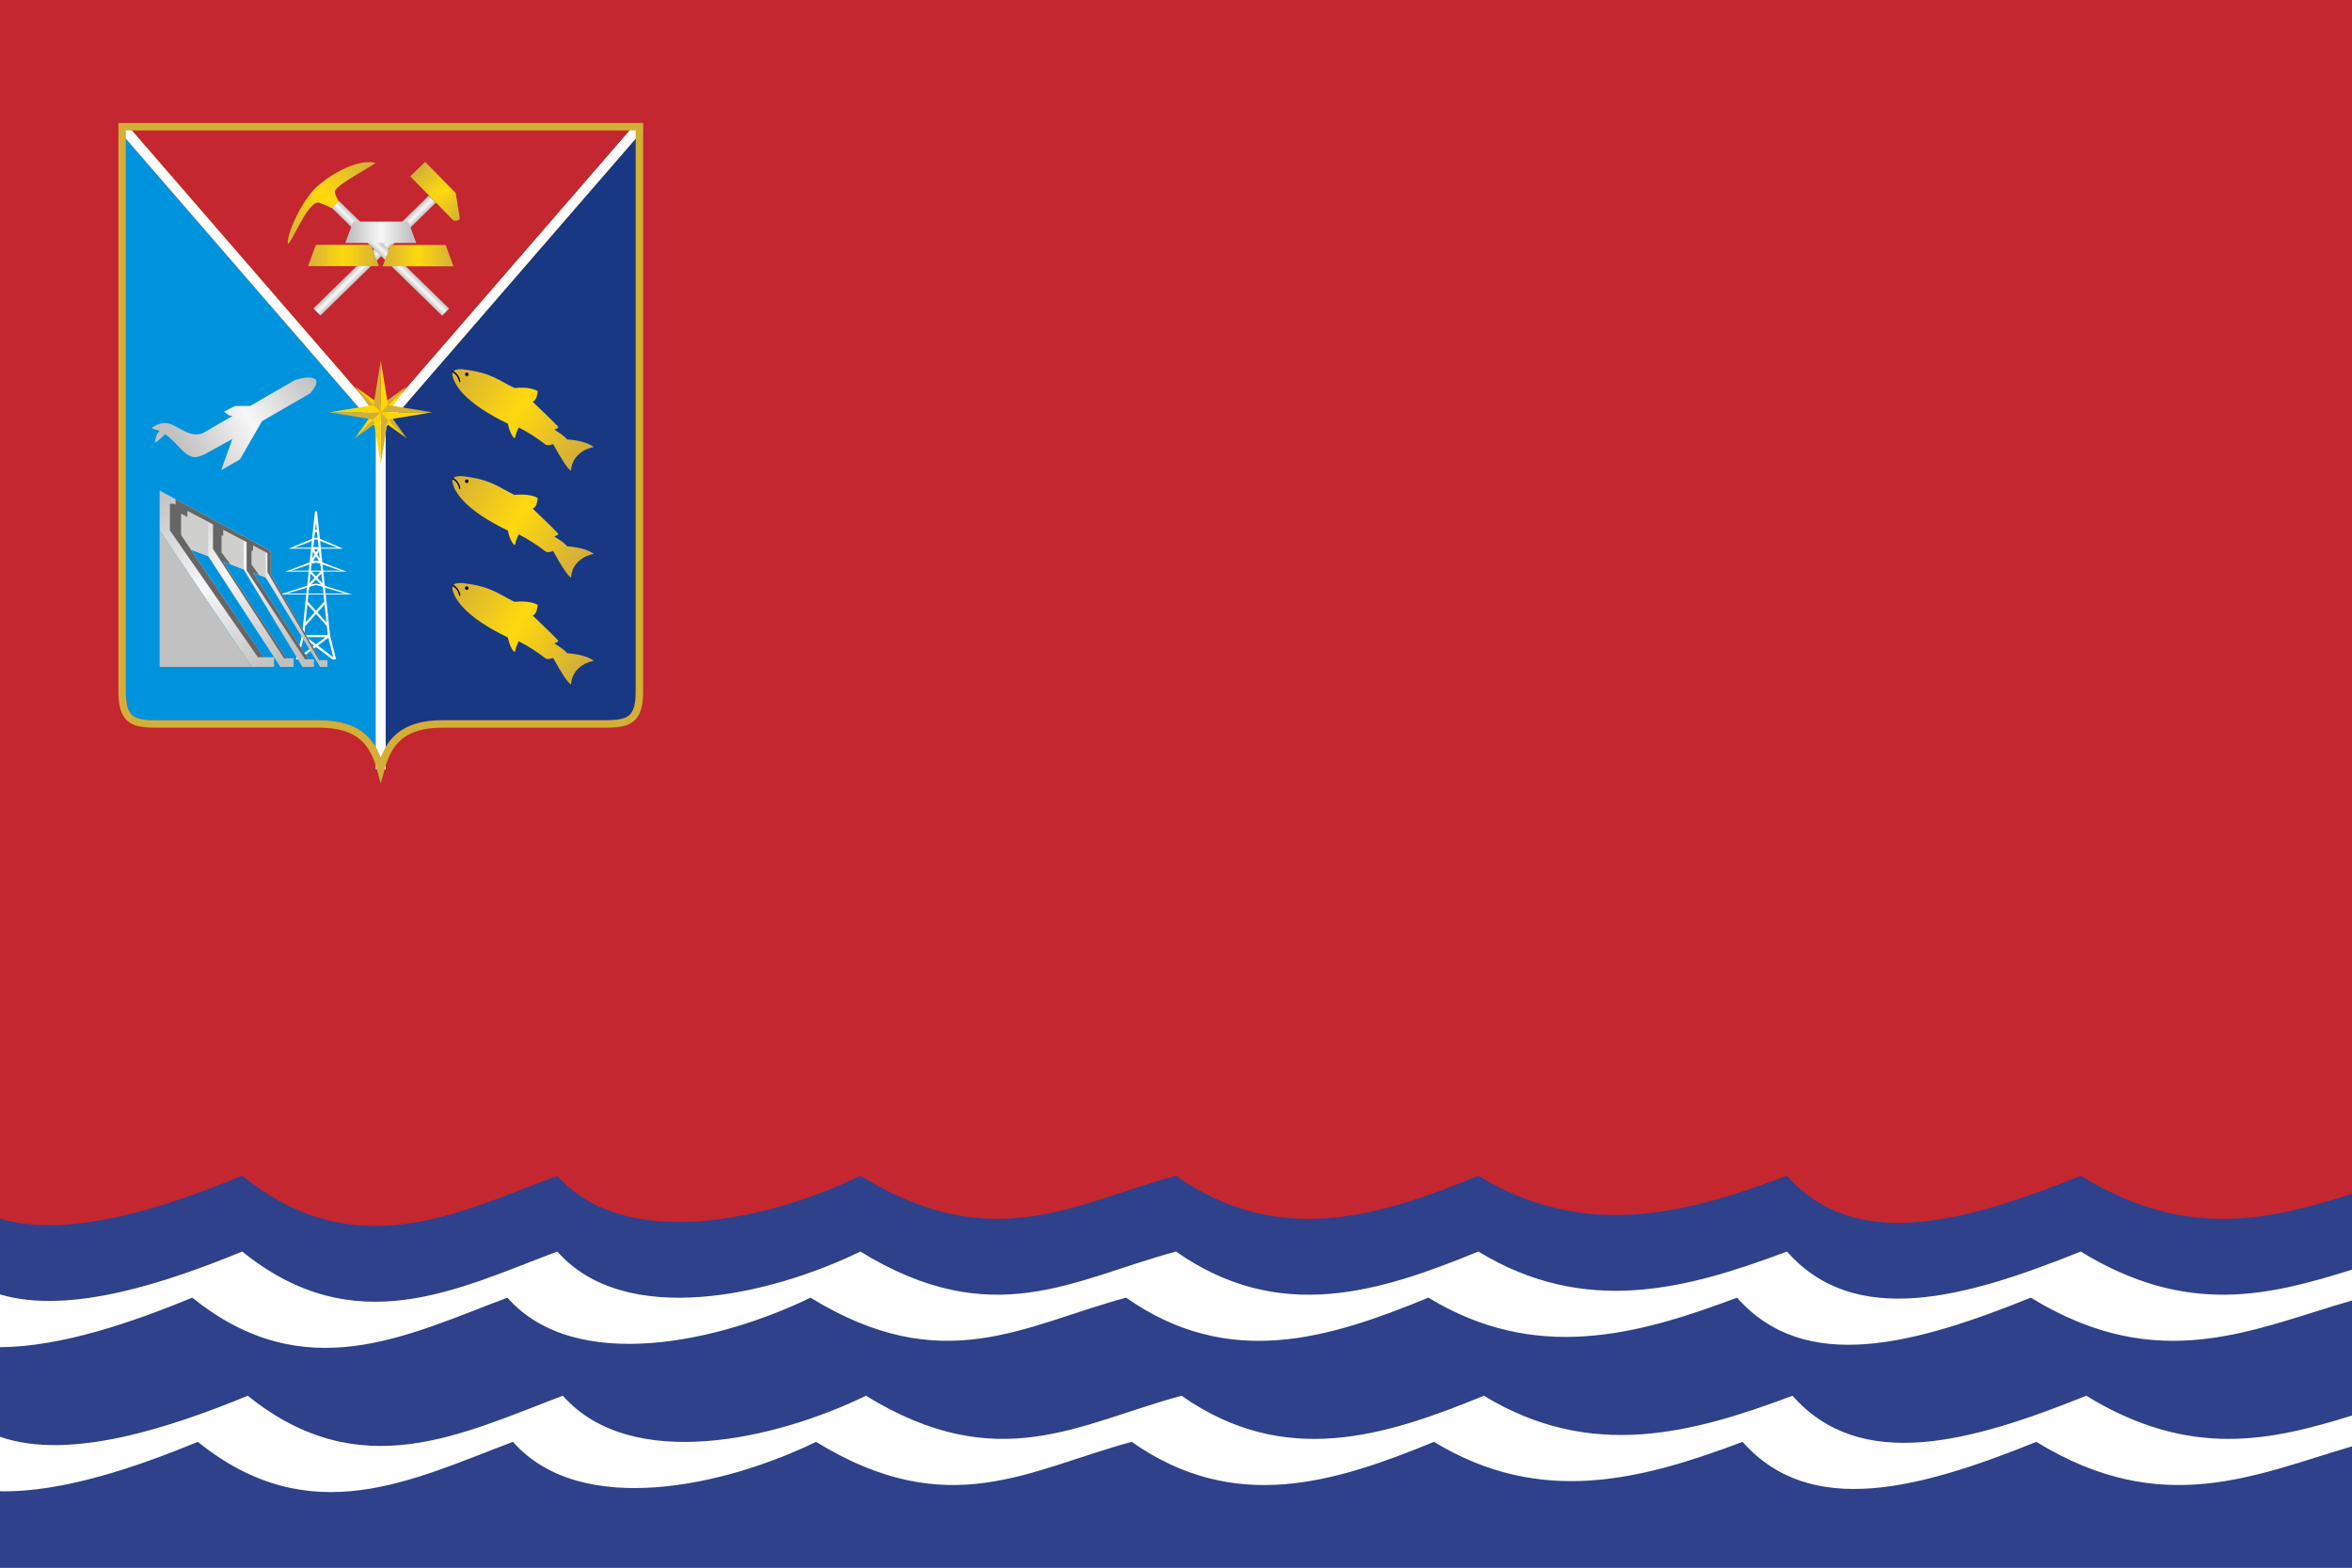 <svg height="600" version="1.1" width="900" xmlns="http://www.w3.org/2000/svg" xmlns:xlink="http://www.w3.org/1999/xlink">
<defs>
<linearGradient id="linearGradient4037">
<stop offset="0" style="stop-color:#c0c0c0"/>
<stop offset="0.5" style="stop-color:#f7f7f7"/>
<stop offset="1" style="stop-color:#c0c0c0"/>
</linearGradient>
<linearGradient id="linearGradient4000">
<stop offset="0" style="stop-color:#d4af38"/>
<stop offset="0.5" style="stop-color:#ffd90d"/>
<stop offset="1" style="stop-color:#d4af38"/>
</linearGradient>
<linearGradient gradientTransform="matrix(1.327,0,0,1.327,-745.662,-302.382)" gradientUnits="userSpaceOnUse" id="linearGradient5501" x1="25.719" x2="104.844" xlink:href="#linearGradient4037" y1="251.688" y2="373.656"/>
<linearGradient gradientTransform="matrix(1.327,0,0,1.327,-745.662,-302.382)" gradientUnits="userSpaceOnUse" id="linearGradient5503" x1="39.346" x2="132.151" xlink:href="#linearGradient4037" y1="221.856" y2="173.998"/>
<linearGradient gradientTransform="matrix(1.327,0,0,1.327,-745.662,-302.382)" gradientUnits="userSpaceOnUse" id="linearGradient5505" x1="228.877" x2="314.685" xlink:href="#linearGradient4000" y1="169.16" y2="227.5"/>
<linearGradient gradientTransform="matrix(1.327,0,0,1.327,1493.606,94.745)" gradientUnits="userSpaceOnUse" id="linearGradient5507" x1="-759.195" x2="-751.795" xlink:href="#linearGradient4037" y1="108.776" y2="108.776"/>
<linearGradient gradientTransform="matrix(1.327,0,0,1.327,-59.611,-1495.421)" gradientUnits="userSpaceOnUse" id="linearGradient5509" x1="-124.177" x2="-116.778" xlink:href="#linearGradient4037" y1="761.954" y2="761.954"/>
<linearGradient gradientTransform="matrix(1.327,0,0,1.327,-1111.431,-1002.277)" gradientUnits="userSpaceOnUse" id="linearGradient5511" x1="479.124" x2="509.032" xlink:href="#linearGradient4000" y1="557.543" y2="590.984"/>
<linearGradient gradientTransform="matrix(1.327,0,0,1.327,-1111.431,-1002.277)" gradientUnits="userSpaceOnUse" id="linearGradient5513" x1="432.545" x2="476.113" xlink:href="#linearGradient4037" y1="600.504" y2="600.504"/>
<linearGradient gradientTransform="matrix(1.327,0,0,1.327,-1111.431,-1002.277)" gradientUnits="userSpaceOnUse" id="linearGradient5515" x1="390.132" x2="450.86" xlink:href="#linearGradient4000" y1="608.509" y2="552.527"/>
<linearGradient gradientTransform="matrix(1.327,0,0,1.327,-1113.13,-1002.277)" gradientUnits="userSpaceOnUse" id="linearGradient5517" x1="456.638" x2="506.183" xlink:href="#linearGradient4000" y1="616.69" y2="616.69"/>
<linearGradient gradientTransform="matrix(1.327,0,0,1.327,-1113.13,-1002.277)" gradientUnits="userSpaceOnUse" id="linearGradient5519" x1="405.036" x2="454.58" xlink:href="#linearGradient4000" y1="616.568" y2="616.568"/>
<linearGradient gradientTransform="matrix(1.327,0,0,1.327,-745.662,-204.276)" gradientUnits="userSpaceOnUse" id="linearGradient5521" x1="228.877" x2="314.685" xlink:href="#linearGradient4000" y1="169.16" y2="227.5"/>
<linearGradient gradientTransform="matrix(1.327,0,0,1.327,-745.662,-106.17)" gradientUnits="userSpaceOnUse" id="linearGradient5523" x1="228.877" x2="314.685" xlink:href="#linearGradient4000" y1="169.16" y2="227.5"/>
</defs>
<g transform="translate(199.452,389.467)">
<rect height="600" style="fill:#c42730" transform="translate(-199.452,-389.467)" width="900"/>
<path d="M92.688,450C64.319,461.641 26.809,474.404 0,466.406L0,600l900,0 0,-143.062c-31.312,9.757 -63.019,18.085 -103.812,-6.938 -44.439,17.904 -86.394,29.48 -112.406,0 -38.401,14.422 -77.067,24.961 -118.094,0 -38.088,15.629 -76.288,27.64 -115.688,0 -39.364,10.64 -70.024,31.134 -120.781,0 -34.54,16.844 -89.956,29.48 -115.969,0 -38.401,14.422 -77.415,34.861 -120.562,0z" style="fill:#2e418a" transform="translate(-199.452,-389.467)"/>
<path d="M94.812,534.188C65.695,546.135 26.922,559.256 0,549.906L0,570.75c24.291,0.515 52.953,-9.565 75.719,-18.906 43.148,34.861 82.162,14.422 120.562,0 26.012,29.48 81.429,16.844 115.969,0 50.757,31.134 81.417,10.64 120.781,0 39.399,27.64 77.599,15.629 115.688,0 41.026,24.961 79.693,14.422 118.094,0 26.012,29.48 67.967,17.904 112.406,0 48.153,29.537 83.655,12.618 120.781,1.719l0,-11.781c-30.626,9.457 -61.816,16.863 -101.688,-7.594 -44.439,17.904 -86.394,29.48 -112.406,0 -38.401,14.422 -77.067,24.961 -118.094,0 -38.088,15.629 -76.288,27.64 -115.688,0 -39.364,10.64 -70.024,31.134 -120.781,0 -34.54,16.844 -89.956,29.48 -115.969,0 -38.401,14.422 -77.415,34.861 -120.562,0 z M 92.688,479C64.319,490.641 26.809,503.404 0,495.406l0,20.188c23.824,-0.088 51.489,-9.867 73.594,-18.938 43.148,34.861 82.162,14.422 120.562,0 26.012,29.48 81.429,16.844 115.969,0 50.757,31.134 81.417,10.64 120.781,0 39.399,27.64 77.599,15.629 115.688,0 41.026,24.961 79.693,14.422 118.094,0 26.012,29.48 67.967,17.904 112.406,0C826.17,526.759 862.093,508.603 900,497.75l0,-11.812c-31.312,9.757 -63.019,18.085 -103.812,-6.938 -44.439,17.904 -86.394,29.48 -112.406,0 -38.401,14.422 -77.067,24.961 -118.094,0 -38.088,15.629 -76.288,27.64 -115.688,0 -39.364,10.64 -70.024,31.134 -120.781,0 -34.54,16.844 -89.956,29.48 -115.969,0 -38.401,14.422 -77.415,34.861 -120.562,0z" style="fill:#fff" transform="translate(-199.452,-389.467)"/>
<g transform="matrix(.417,0,0,.417,158.347,-214.874)">
<path d="m469.219,6.812 -456.875,0 228.438,263.781L469.219,6.812z" style="font-family:Sans;fill:#c42730" transform="translate(-749.394,-305.782)"/>
<path d="m245.25,573.031c2.66,-4.614 5.851,-8.848 10,-12.375 9.421,-8.009 23.007,-12.531 42.562,-12.531l150.219,0c10.632,0 17.205,-1.312 20.938,-4.719 3.733,-3.406 5.75,-9.774 5.75,-21.969l0,-507.188 -229.469,264.906 0,293.875z" style="font-family:Sans;fill:#183883" transform="translate(-749.394,-305.782)"/>
<path d="m6.812,14.219 0,507.219c0,12.196 2.059,18.565 5.781,21.969 3.722,3.404 10.243,4.719 20.875,4.719l150.219,0c19.555,0 33.142,4.522 42.562,12.531 4.131,3.512 7.315,7.723 9.969,12.312L236.25,279.125 6.812,14.219z" style="font-family:Sans;fill:#0093dd" transform="translate(-749.394,-305.782)"/>
<path d="M6.812,14.219 236.25,279.125 236.219,572.969c1.721,2.976 3.255,6.076 4.531,9.375 1.267,-3.277 2.794,-6.354 4.5,-9.312l0,-293.875 229.469,-264.906 0,-7.438 -5.5,0L240.781,270.594 12.344,6.812l-5.531,0 0,7.406z" style="font-family:Sans;fill:#d4af38" transform="translate(-749.394,-305.782)"/>
<path d="m-742.553,-305.326 -6.841,5.888 236.256,272.785 -0.041,314.082 9.039,0 0,-314.04 236.297,-272.826 -6.841,-5.888 -233.934,270.131 -233.934,-270.131z" style="font-family:Sans;fill:#fff"/>
<path d="m-749.376,-305.782 0,521.438c0,12.943 2.098,21.63 7.961,26.992 5.863,5.362 14.352,6.51 25.5,6.51l150.22,0c18.52,0 30.199,4.148 38.146,10.905 7.947,6.756 12.438,16.421 15.632,28.236l3.276,12.149 3.276,-12.149c3.194,-11.815 7.685,-21.48 15.632,-28.236 7.947,-6.756 19.626,-10.905 38.146,-10.905l150.22,0c11.148,0 19.626,-1.15 25.5,-6.51 5.873,-5.36 8.002,-14.048 8.002,-26.992l0,-521.438 z m 6.8,6.8 467.909,0 0,514.638c0,12.194 -2.03,18.569 -5.763,21.975 -3.733,3.406 -10.307,4.727 -20.939,4.727l-150.22,0c-19.555,0 -33.12,4.513 -42.541,12.522 -6.81,5.789 -11.268,13.298 -14.512,21.685 -3.244,-8.387 -7.702,-15.896 -14.512,-21.685 -9.421,-8.009 -22.986,-12.522 -42.541,-12.522l-150.22,0c-10.632,0 -17.175,-1.323 -20.897,-4.727 -3.722,-3.404 -5.763,-9.779 -5.763,-21.975z" style="font-family:Sans;fill:#d4af38"/>
<path d="m-568.077,50.094 -0.995,1.078 -2.571,24.588 -21.353,9.163 20.4,0 -1.285,12.563 -22.224,8.459 21.312,-6e-5 -1.368,12.978 -24.919,8.002 24.09,7e-5 -3.898,37.462 -5.639,22.162 3.276,0 15.175,-11.402 15.134,11.402 3.317,0 -5.515,-22.162 -4.022,-37.462 24.09,-6e-5 -24.919,-8.002 -1.368,-12.978 21.353,7e-5 -22.266,-8.459 -1.285,-12.563 20.441,0 -21.395,-9.163 -2.571,-24.588 z m 0,10.615 0.705,6.924 -1.41,0 z m -0.912,8.915 1.824,0 0.58,5.349 -2.985,0 z m 0.912,6.634 1.659,0.663 0.705,6.551 -4.727,0 0.705,-6.551 z m -3.773,1.493 -0.622,6.219 -15.134,0 z m 7.546,0 15.797,6.219 -15.175,0 z m -5.473,7.712 3.4,0 -1.7,2.737 z m -1.078,1.99 1.617,2.654 -2.28,3.69 z m 5.556,0 0.663,6.344 -2.28,-3.69 z m -2.778,4.519 2.737,4.437 -2.737,-0.539 -2.737,0.539 z m 0,5.722 3.98,0.912 0.663,6.427 -9.288,0 0.663,-6.427 z m -6.012,1.659 -0.622,5.68 -15.673,0 z m 12.024,0 16.295,5.68 -15.673,0 z m -9.951,6.593 7.878,0 -3.939,4.271 z m -0.995,1.866 3.607,3.856 -4.478,4.893 z m 9.868,0 0.415,4.105 0.456,4.644 -4.478,-4.893 z m -4.934,5.349 4.312,4.644 -4.312,-0.912 -4.312,0.912 z m 0,5.017 6.178,1.824 0.663,6.095 -13.683,0 0.663,-6.095 z m -8.251,2.446 -0.58,5.473 -17.912,0 z m 16.502,0 18.492,5.473 -17.912,0 z m -15.175,6.302 13.849,0 0.663,6.51 -7.588,8.458 -7.588,-8.5 z m -0.954,9.08 6.593,7.339 -8.334,9.288 z m 15.756,0.124 1.7,16.461 -8.21,-9.205 z m -7.836,8.707 9.91,11.071 0.871,8.168 -21.602,0 0.829,-8.044 z m -8.873,21.229 17.663,0 -8.832,6.634 z m -2.488,0.58 9.536,7.173 -14.139,10.78 z m 22.639,0 4.602,17.953 -14.139,-10.78z" style="font-family:Sans;fill:#fff"/>
<path d="m-711.538,31.56 0,36.695 84.46,125.135 20.524,0 0,-8.873 -9.578,0 -66.589,-98.64 15.673,5.805 60.494,92.836 5.805,8.873 12.19,0 0,-7.919 -6.385,0 -58.255,-88.648 18.658,6.924 54.068,89.643 10.49,0 0,-6.966 -5.1,0 -50.751,-79.443 11.568,4.271 49.963,82.138 6.758,0 0,-6.137 -6.385,0 -45.692,-79.153 0,-21.105 -101.916,-55.436z" style="fill:url(#linearGradient5501)"/>
<path d="m-614.262,111.251 0,-23.15 -12.941,-6.831 0,25.182 z m -40.431,-44.49 0,29.5 20.168,7.478 0,-26.332 z m -37.151,-19.609 0,35.334 24.797,9.194 0,-31.44z" style="fill:#cfcfcd"/>
<path d="m-696.902,39.521 0,4.976 -1.617,-0.871 -3.649,0 0,24.422 80.77,116.469 5.266,0 -75.711,-112.116 0,-19.612 5.763,3.027 0,-5.597 23.509,12.397 0,22.473 65.304,100.672 2.322,-0.29 -58.255,-88.648 6.634,2.446 -8.127,-10.822 0,-16.046 1.493,0.829 0,-5.639 21.501,11.306 0,25.888 53.546,81.638 3.068,0 -50.751,-79.443 5.473,2.032 -6.841,-9.619 0,-12.605 1.368,0 0,-4.768 13.227,6.954 0,17.477 47.433,80.802 1.244,0 -45.692,-79.153 0,-21.105z" style="fill:#666"/>
<path d="m-711.538,68.255 0,125.135 84.46,0z" style="fill:#c1c1c1"/>
<path d="m-652.513,-40.896 10.173,-5.196 13.784,0 41.036,-23.692c0,0 15.914,-5.436 19.445,0 2.418,3.722 -5.414,12.165 -5.414,12.165l-44.078,25.449 -20.256,35.085 -17.281,9.977 10.299,-28.658 -24.931,13.716c0,0 -6.566,3.541 -10.587,2.871 -9.892,-1.649 -14.719,-13.154 -26.219,-21.026 0,0 -4.972,5.359 -9.298,7.958 0,0 0.25,-7.589 4.356,-10.89l-7.372,-2.495c0,0 5.612,-5.772 14.576,-4.523 9.123,1.271 21.455,15.362 33.816,8.191l25.994,-15.078c-3.653,0.337 -5.646,-2.094 -8.042,-3.853z" style="fill:url(#linearGradient5503)"/>
<path d="m-432.032,-79.588c25.651,3.336 30.779,9.752 46.236,17.08 7.092,-0.864 16.08,-0.315 21.277,2.848 -0.7,3.856 -0.984,8.009 -4.691,9.717 7.707,7.539 15.675,14.751 23.12,22.617 1.375,1.453 -1.703,2.363 -3.351,2.848 4.118,2.876 8.837,5.352 11.727,9.047 18.932,1.424 24.46,7.036 24.46,7.036 -9.01,1.684 -20.061,8.434 -20.774,21.78 -2.822,-1.528 -8.235,-9.53 -16.418,-24.46 -2.958,0.885 -5.265,1.787 -7.455,0.084 -7.342,-5.708 -15.463,-10.962 -24.041,-15.33 0,0 -2.45,4.171 -3.102,8.377 -0.71,4.581 -5.647,-4.432 -6.95,-11.895 -39.93,-19.182 -49.071,-35.915 -50.763,-43.811 -1.422,-6.634 6.039,-6.549 10.726,-5.939z" style="fill:url(#linearGradient5505)"/>
<path d="m-442.527,-78.026a0.597,0.597 0 0 0 -0.124,1.119c2.852,1.534 5.109,4.326 5.888,8.293a0.597,0.597 0 1 0 1.161,-0.207c-0.842,-4.29 -3.305,-7.462 -6.468,-9.163a0.597,0.597 0 0 0 -0.456,-0.041z" style="font-family:Sans"/>
<path d="m-429.667,-76.783c-0.895,0 -1.659,0.763 -1.659,1.659 0,0.895 0.763,1.617 1.659,1.617 0.895,0 1.617,-0.722 1.617,-1.617 0,-0.895 -0.722,-1.659 -1.617,-1.659z" style="font-family:Sans"/>
<rect height="148.071" style="fill:url(#linearGradient5507)" transform="matrix(-.699,-.715,-.715,.699,0,0)" width="9.154" x="486.628" y="165.035"/>
<rect height="141.675" style="fill:url(#linearGradient5509)" transform="matrix(.699,-.715,.715,.699,0,0)" width="9.154" x="-224.038" y="-555.287"/>
<path d="m-481.564,-256.832 39.535,40.476c1.808,0.484 4.776,0.761 5.989,-1.794l-3.795,-23.333 -28.027,-28.693z" style="fill:url(#linearGradient5511)"/>
<path d="m-533.891,-215.288 50.541,0 7.266,19.538 -65.073,0z" style="fill:url(#linearGradient5513)"/>
<path d="m-550.685,-242.372c0.516,3.868 3.3,8.089 3.3,8.089l-6.396,6.548c0.03,0.03 -2.767,-1.753 -11.275,-4.787 -9.788,-3.491 -25.028,36.654 -28.742,37.623 -1.938,-6.62 11.738,-38.553 25.835,-51.671 14.452,-13.448 38.915,-26.481 54.739,-22.606 -12.814,8.561 -38.193,21.319 -37.461,26.804z" style="fill:url(#linearGradient5515)"/>
<path d="m-499.659,-193.813 50.541,0 7.266,19.538 -65.073,0z" style="fill:url(#linearGradient5517)"/>
<path d="m-568.126,-193.974 50.541,0 7.266,19.538 -65.073,0z" style="fill:url(#linearGradient5519)"/>
<path d="m-532.377,-63.971 17.041,23.717 6.717,0 -23.592,-23.592 -0.166,-0.124 z m 23.758,23.717 23.551,-23.592 -23.551,16.875 0,6.717 z m 0,0 23.717,23.717 -17,-23.717 -6.717,0 z m 0,0 -23.592,23.592 23.592,-16.875 0,-6.717z" style="fill:#d4af38"/>
<path d="m-532.357,-16.514 23.737,-23.737 -6.716,-0.003 z m 47.475,-0.005 -23.737,-23.737 -0.003,6.716 z m -0.005,-47.475 -23.737,23.737 6.716,0.003 z m -47.472,0.003 23.737,23.737 0.003,-6.716z" style="fill:#ffd700"/>
<path d="m-508.619,-87.397 -6.676,40.468 6.676,6.676 0,-47.143 z m 0,47.143 47.143,0 -40.468,-6.676 -6.676,6.676 z m 0,0 0,47.143 6.676,-40.468 -6.676,-6.676 z m 0,0 -47.143,0 40.468,6.676 6.676,-6.676z" style="fill:#d4af38"/>
<path d="m-555.755,-40.254 47.133,0 -6.666,-6.666 z m 47.133,47.133 0,-47.133 -6.666,6.666 z m 47.133,-47.133 -47.133,0 6.666,6.666 z m -47.133,-47.133 0,47.133 6.666,-6.666z" style="fill:#ffd700"/>
<path d="m-432.032,18.518c25.651,3.336 30.779,9.752 46.236,17.08 7.092,-0.864 16.08,-0.315 21.277,2.848 -0.7,3.856 -0.984,8.009 -4.691,9.717 7.707,7.539 15.675,14.751 23.12,22.617 1.375,1.453 -1.703,2.363 -3.351,2.848 4.118,2.876 8.837,5.352 11.727,9.047 18.932,1.424 24.46,7.036 24.46,7.036 -9.01,1.684 -20.061,8.434 -20.774,21.78 -2.822,-1.528 -8.235,-9.53 -16.418,-24.46 -2.958,0.885 -5.265,1.787 -7.455,0.084 -7.342,-5.708 -15.463,-10.962 -24.041,-15.33 0,0 -2.45,4.171 -3.102,8.377 -0.71,4.581 -5.647,-4.432 -6.95,-11.895 -39.93,-19.182 -49.071,-35.915 -50.763,-43.811 -1.422,-6.634 6.039,-6.549 10.726,-5.939z" style="fill:url(#linearGradient5521)"/>
<path d="m-442.527,20.08a0.597,0.597 0 0 0 -0.124,1.119c2.852,1.534 5.109,4.326 5.888,8.293a0.597,0.597 0 1 0 1.161,-0.207c-0.842,-4.29 -3.305,-7.462 -6.468,-9.163a0.597,0.597 0 0 0 -0.456,-0.041z" style="font-family:Sans"/>
<path d="m-429.667,21.324c-0.895,0 -1.659,0.763 -1.659,1.659 0,0.895 0.763,1.617 1.659,1.617 0.895,0 1.617,-0.722 1.617,-1.617 0,-0.895 -0.722,-1.659 -1.617,-1.659z" style="font-family:Sans"/>
<path d="m-432.032,116.624c25.651,3.336 30.779,9.752 46.236,17.08 7.092,-0.864 16.08,-0.315 21.277,2.848 -0.7,3.856 -0.984,8.009 -4.691,9.717 7.707,7.539 15.675,14.751 23.12,22.617 1.375,1.453 -1.703,2.363 -3.351,2.848 4.118,2.876 8.837,5.352 11.727,9.047 18.932,1.424 24.46,7.036 24.46,7.036 -9.01,1.684 -20.061,8.434 -20.774,21.78 -2.822,-1.528 -8.235,-9.53 -16.418,-24.46 -2.958,0.885 -5.265,1.787 -7.455,0.084 -7.342,-5.708 -15.463,-10.962 -24.041,-15.329 0,0 -2.45,4.171 -3.102,8.377 -0.71,4.581 -5.647,-4.432 -6.95,-11.895 -39.93,-19.182 -49.071,-35.915 -50.763,-43.811 -1.422,-6.634 6.039,-6.549 10.726,-5.939z" style="fill:url(#linearGradient5523)"/>
<path d="m-442.527,118.186a0.597,0.597 0 0 0 -0.124,1.119c2.852,1.534 5.109,4.326 5.888,8.293a0.597,0.597 0 1 0 1.161,-0.207c-0.842,-4.29 -3.305,-7.462 -6.468,-9.163a0.597,0.597 0 0 0 -0.456,-0.041z" style="font-family:Sans"/>
<path d="m-429.667,119.43c-0.895,0 -1.659,0.763 -1.659,1.659 0,0.895 0.763,1.617 1.659,1.617 0.895,0 1.617,-0.722 1.617,-1.617 0,-0.895 -0.722,-1.659 -1.617,-1.659z" style="font-family:Sans"/>
</g>
</g>
</svg>
